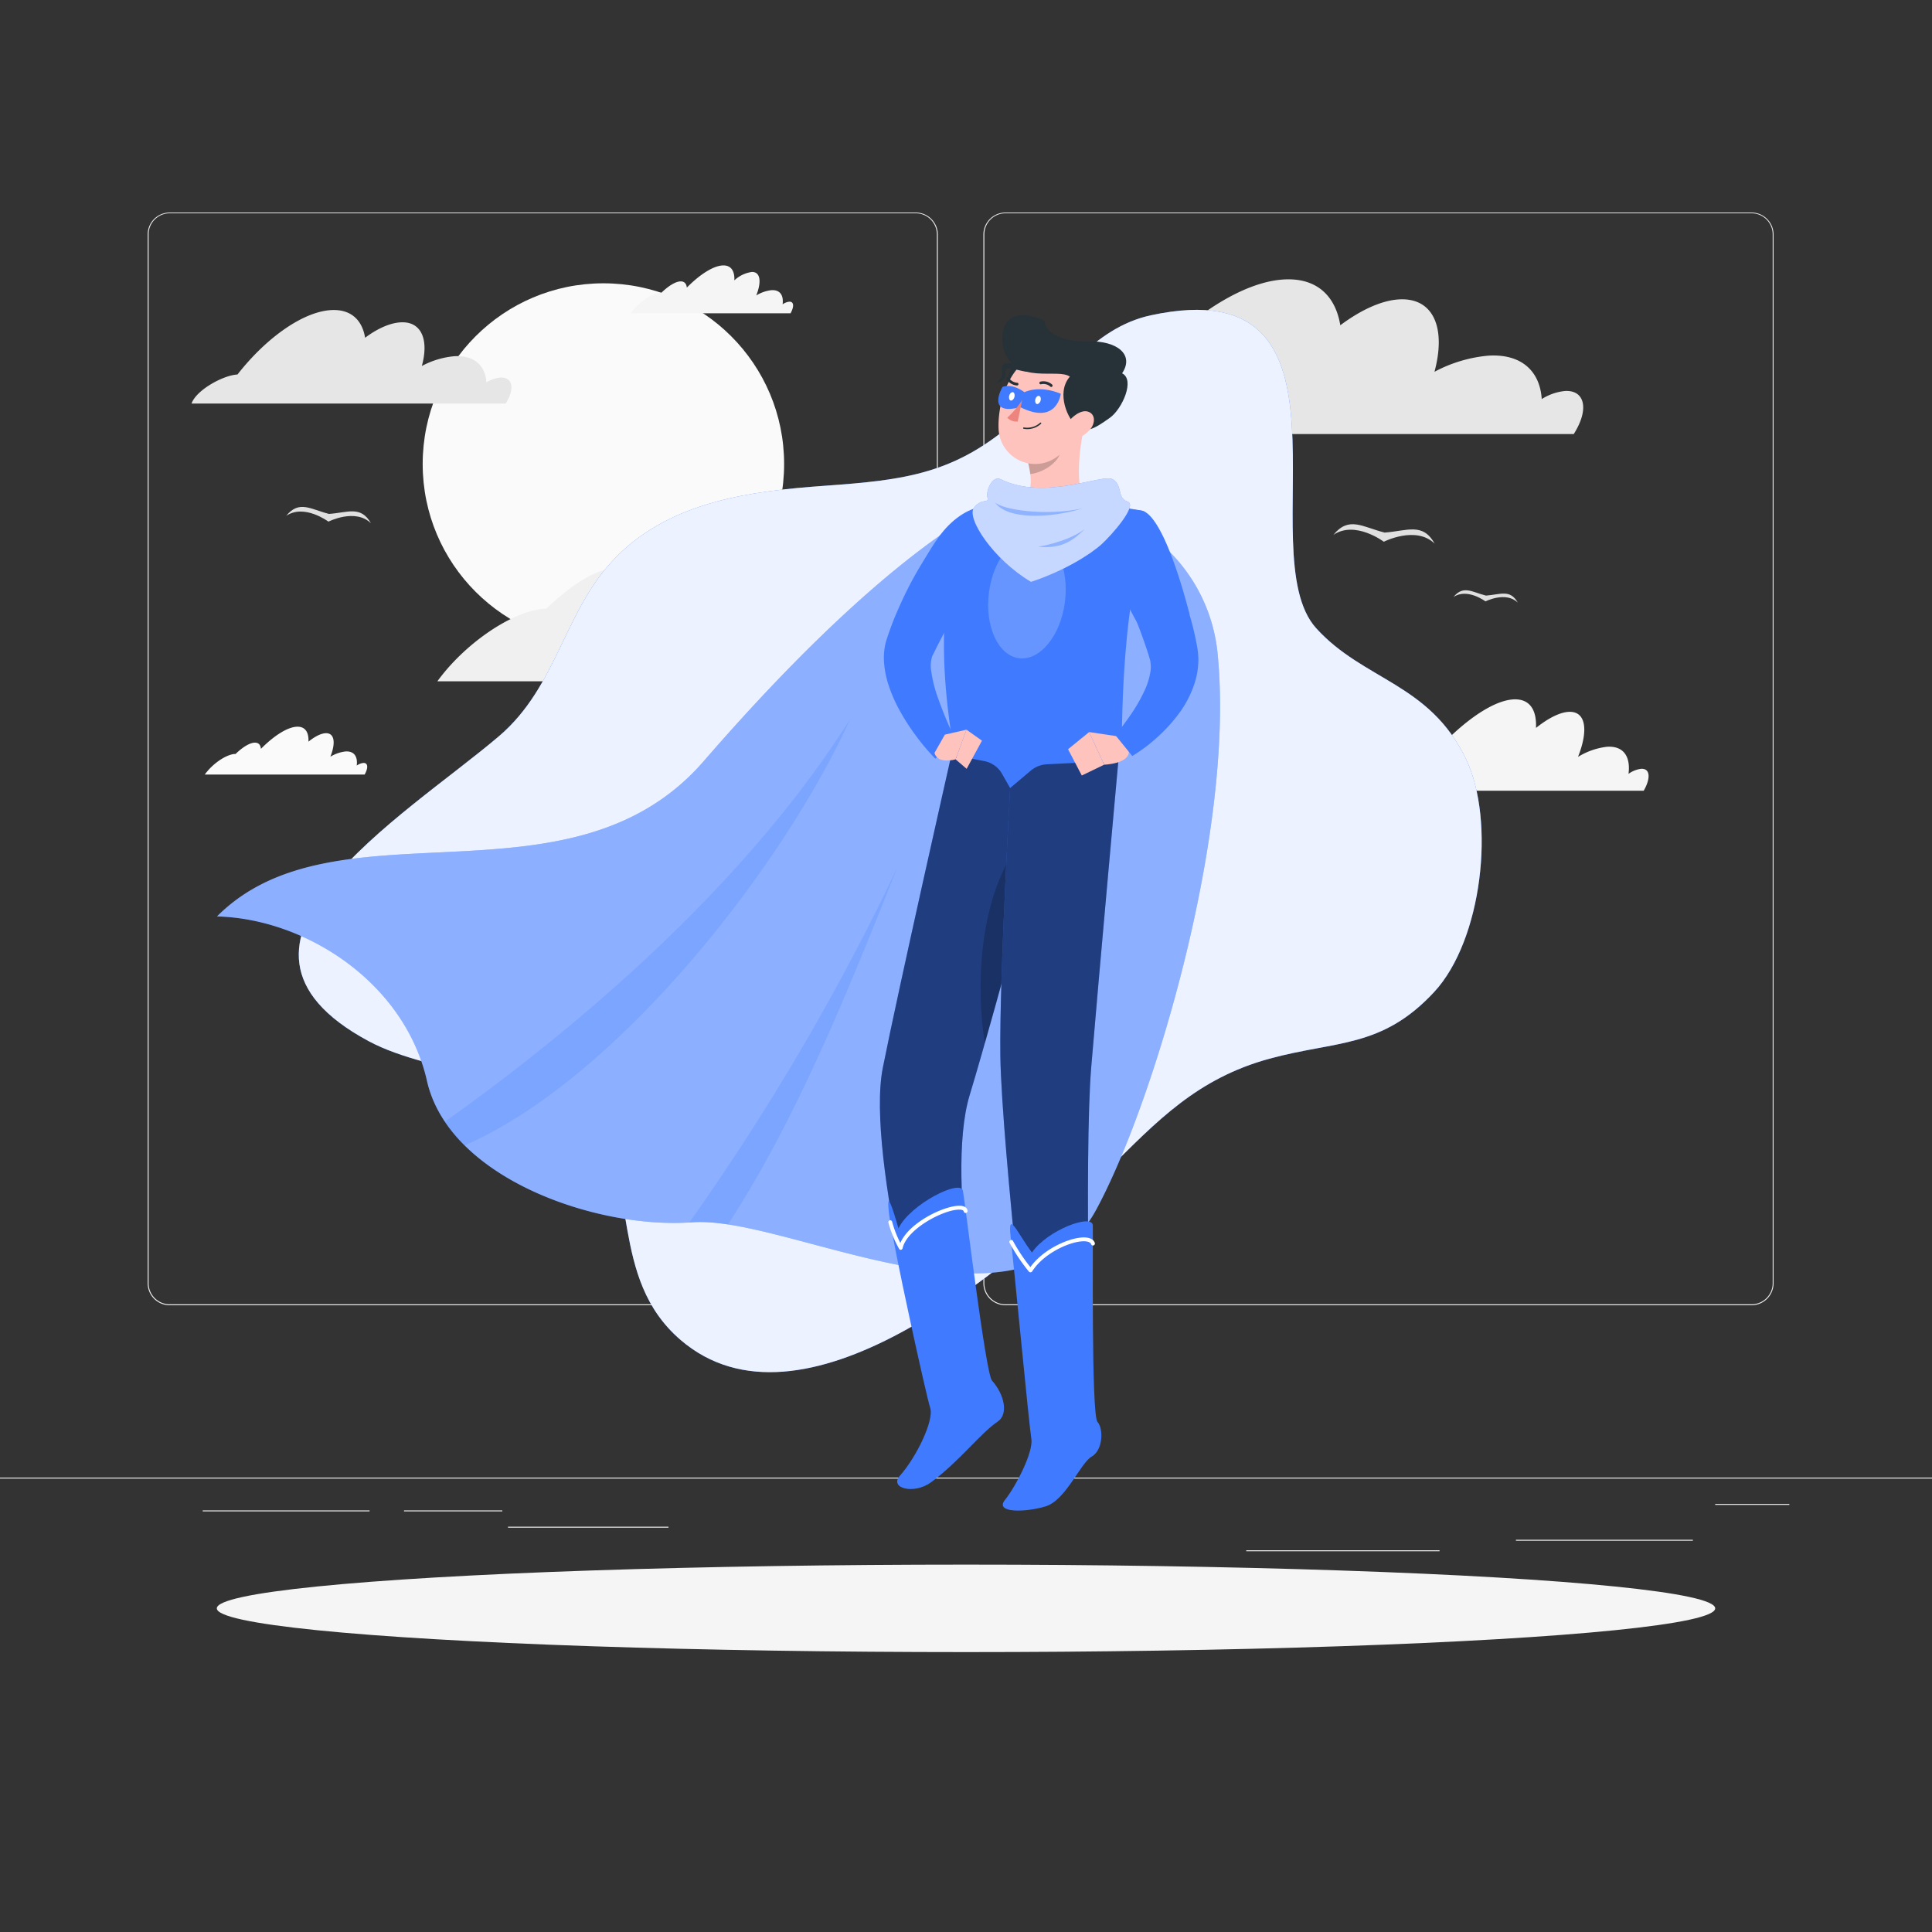 <svg xmlns="http://www.w3.org/2000/svg" viewBox="0 0 500 500"><rect x="0" y="0" width="500" height="500" fill="#333333" stroke="none"/><g id="background-complete"><rect y="382.4" width="500" height="0.25" style="fill:#ebebeb"></rect><rect x="392.32" y="398.49" width="45.79" height="0.25" style="fill:#ebebeb"></rect><rect x="322.53" y="401.21" width="50.03" height="0.25" style="fill:#ebebeb"></rect><rect x="443.89" y="389.21" width="19.19" height="0.25" style="fill:#ebebeb"></rect><rect x="52.46" y="390.89" width="43.19" height="0.25" style="fill:#ebebeb"></rect><rect x="104.56" y="390.89" width="25.44" height="0.25" style="fill:#ebebeb"></rect><rect x="131.47" y="395.11" width="41.53" height="0.25" style="fill:#ebebeb"></rect><path d="M237,337.8H43.91a5.71,5.71,0,0,1-5.7-5.71V60.66A5.71,5.71,0,0,1,43.91,55H237a5.71,5.71,0,0,1,5.71,5.71V332.09A5.71,5.71,0,0,1,237,337.8ZM43.91,55.2a5.46,5.46,0,0,0-5.45,5.46V332.09a5.46,5.46,0,0,0,5.45,5.46H237a5.47,5.47,0,0,0,5.46-5.46V60.66A5.47,5.47,0,0,0,237,55.2Z" style="fill:#ebebeb"></path><path d="M453.31,337.8H260.21a5.72,5.72,0,0,1-5.71-5.71V60.66A5.72,5.72,0,0,1,260.21,55h193.1A5.71,5.71,0,0,1,459,60.66V332.09A5.71,5.71,0,0,1,453.31,337.8ZM260.21,55.2a5.47,5.47,0,0,0-5.46,5.46V332.09a5.47,5.47,0,0,0,5.46,5.46h193.1a5.47,5.47,0,0,0,5.46-5.46V60.66a5.47,5.47,0,0,0-5.46-5.46Z" style="fill:#ebebeb"></path><circle cx="156.16" cy="120.09" r="46.77" style="fill:#fafafa"></circle><path d="M61.46,96.92C69.07,87.17,79,80.23,86.39,80.23c4.62,0,7.37,2.73,8.1,7.18,3.39-2.54,6.83-4,9.68-4,5,0,6.83,4.69,5,11.31a21.91,21.91,0,0,1,8.41-2.53c5.14-.29,8,2.4,8.3,6.79a8.29,8.29,0,0,1,3.61-1.26c3-.17,3.74,2.55,1.76,6.07l-.39.65H49.57C50.77,100.94,57.8,97.09,61.46,96.92Z" style="fill:#e6e6e6"></path><path d="M289.88,251.09c8.42-10.78,19.43-18.45,27.57-18.45,5.11,0,8.15,3,9,7.94,3.75-2.8,7.55-4.48,10.7-4.48,5.56,0,7.56,5.19,5.58,12.51a24.29,24.29,0,0,1,9.31-2.79c5.68-.33,8.87,2.65,9.18,7.5a9.36,9.36,0,0,1,4-1.4c3.27-.19,4.13,2.82,1.94,6.72-.14.25-.28.48-.42.72h-90C278.06,255.54,285.83,251.28,289.88,251.09Z" style="fill:#fafafa"></path><path d="M292.11,99.94c12.62-16.15,29.12-27.65,41.33-27.65,7.66,0,12.22,4.52,13.43,11.89,5.62-4.2,11.31-6.72,16-6.72,8.33,0,11.33,7.78,8.37,18.76a36.4,36.4,0,0,1,14-4.18c8.51-.5,13.29,4,13.76,11.24a13.89,13.89,0,0,1,6-2.09c4.91-.28,6.2,4.23,2.92,10.07-.2.37-.42.72-.63,1.08H272.4C274.38,106.61,286,100.23,292.11,99.94Z" style="fill:#e6e6e6"></path><path d="M140.07,157.62a10.87,10.87,0,0,1,1.34-.1c6.56-6.37,13.21-10.44,17.92-10.44,3.4,0,5.26,2.12,5.59,5.72,12.27-12.37,24.93-20.41,33.76-20.41,7.11,0,10.42,5.23,10,13.76,6.08-4.85,11.87-7.76,16.28-7.76,7.74,0,8.94,9,3.93,21.67h0c5-2.83,9.76-4.58,13.83-4.86,8-.57,11.51,4.59,10.45,13a13.38,13.38,0,0,1,6-2.42c4.37-.31,4.86,4.33,1.32,10.54H113.19C120,166.92,131.72,158.68,140.07,157.62Z" style="fill:#f0f0f0"></path><path d="M360.57,194.59a4.51,4.51,0,0,1,.72-.05c3.53-3.43,7.11-5.62,9.65-5.62,1.83,0,2.83,1.14,3,3.07,6.61-6.66,13.43-11,18.18-11,3.83,0,5.61,2.81,5.39,7.4,3.27-2.61,6.39-4.17,8.76-4.17,4.17,0,4.82,4.83,2.12,11.66h0a18.4,18.4,0,0,1,7.44-2.61c4.3-.31,6.2,2.47,5.63,7a7.17,7.17,0,0,1,3.22-1.3c2.35-.17,2.62,2.33.71,5.67H346.09C349.76,199.6,356.07,195.16,360.57,194.59Z" style="fill:#f5f5f5"></path><path d="M170.81,75.75l.37,0c1.84-1.79,3.71-2.93,5-2.93.95,0,1.47.6,1.57,1.61,3.44-3.48,7-5.74,9.48-5.74,2,0,2.93,1.47,2.82,3.87a8.25,8.25,0,0,1,4.57-2.18c2.17,0,2.51,2.52,1.1,6.08h0a9.69,9.69,0,0,1,3.88-1.36c2.25-.16,3.24,1.29,2.94,3.66a3.69,3.69,0,0,1,1.68-.68c1.23-.09,1.37,1.21.37,3H163.25C165.16,78.36,168.46,76.05,170.81,75.75Z" style="fill:#f5f5f5"></path><path d="M60.59,195.13l.37,0c1.85-1.79,3.71-2.93,5-2.93,1,0,1.47.59,1.57,1.6,3.44-3.47,7-5.73,9.48-5.73,2,0,2.93,1.47,2.82,3.87,1.7-1.37,3.33-2.19,4.57-2.19,2.17,0,2.51,2.53,1.1,6.09h0a9.69,9.69,0,0,1,3.88-1.36c2.25-.16,3.24,1.29,2.94,3.65a3.81,3.81,0,0,1,1.68-.68c1.23-.08,1.37,1.22.37,3H53C54.94,197.74,58.24,195.43,60.59,195.13Z" style="fill:#fafafa"></path><path d="M358.34,137.83c-5.69-1.42-9.24-4.35-13.26.6,5.6-3.83,13.05,1.77,13.05,1.77s8.31-4.24,13.17.5C368.19,135.13,364.19,137.41,358.34,137.83Z" style="fill:#e0e0e0"></path><path d="M384.57,154.14c-3.62-.91-5.87-2.77-8.42.38,3.55-2.44,8.29,1.12,8.29,1.12s5.27-2.69,8.36.32C390.82,152.42,388.28,153.87,384.57,154.14Z" style="fill:#e0e0e0"></path><path d="M85.14,133c-4.75-1.19-7.71-3.64-11.07.5C78.75,130.32,85,135,85,135s6.94-3.54,11,.42C93.37,130.77,90,132.67,85.14,133Z" style="fill:#e0e0e0"></path></g><g id="background-simple"><path d="M176.16,346.8c31.07,26.63,83.49-16.9,110-43.45C299.48,290,309.88,279.11,328.5,274c17.28-4.73,29.08-2.65,42.64-17.25,12.47-13.43,15.95-44.31,8.25-60.33-9.45-19.66-26.45-20.27-38.75-33.82-17.72-19.53,15.13-93.5-42.81-81-15.11,3.27-23.69,17.12-34.41,26.76-16,14.34-29.18,15.87-50,17.36-19,1.35-39.52,4-53.71,18.17-13.79,13.8-15.23,33.57-30.58,46.64-24.48,20.86-80.55,53.76-33.72,78.92,16.62,8.93,46,8.87,57.81,22C165.78,305.33,157.35,330.68,176.16,346.8Z" style="fill:#407BFF"></path><path d="M176.16,346.8c31.07,26.63,83.49-16.9,110-43.45C299.48,290,309.88,279.11,328.5,274c17.28-4.73,29.08-2.65,42.64-17.25,12.47-13.43,15.95-44.31,8.25-60.33-9.45-19.66-26.45-20.27-38.75-33.82-17.72-19.53,15.13-93.5-42.81-81-15.11,3.27-23.69,17.12-34.41,26.76-16,14.34-29.18,15.87-50,17.36-19,1.35-39.52,4-53.71,18.17-13.79,13.8-15.23,33.57-30.58,46.64-24.48,20.86-80.55,53.76-33.72,78.92,16.62,8.93,46,8.87,57.81,22C165.78,305.33,157.35,330.68,176.16,346.8Z" style="fill:#fff;opacity:0.9"></path></g><g id="Shadow"><ellipse id="path" cx="250" cy="416.24" rx="193.89" ry="11.32" style="fill:#f5f5f5"></ellipse></g><g id="Character"><path d="M274.31,130.05a44.4,44.4,0,0,0-29.85,7.69c-16.05,11.12-36.82,29.81-62.3,59.21-34.6,39.93-95.08,9.2-126,40.22,23.24.62,48.63,17.32,54.34,42.56s44,38.46,68.64,36.59,84.94,32.8,104.52-3.19c14.55-26.75,36.07-97.67,31.45-144a43.25,43.25,0,0,0-38.67-38.82Z" style="fill:#407BFF"></path><path d="M274.31,130.05a44.4,44.4,0,0,0-29.85,7.69c-16.05,11.12-36.82,29.81-62.3,59.21-34.6,39.93-95.08,9.2-126,40.22,23.24.62,48.63,17.32,54.34,42.56s44,38.46,68.64,36.59,84.94,32.8,104.52-3.19c14.55-26.75,36.07-97.67,31.45-144a43.25,43.25,0,0,0-38.67-38.82Z" style="fill:#fff;opacity:0.4"></path><path d="M178.41,316.36l.68,0a41.59,41.59,0,0,1,9.29.56c18.38-28.25,31.81-62.33,43.81-92.31A616.63,616.63,0,0,1,178.41,316.36Z" style="fill:#407BFF;opacity:0.2"></path><path d="M115.1,290.31a39.37,39.37,0,0,0,5.11,6.14c40.14-17.55,82.92-73,99.83-110.38C191.12,231.92,144.4,269.53,115.1,290.31Z" style="fill:#407BFF;opacity:0.2"></path><path d="M246.2,195.47s-13.57,59.95-17.73,80.88c-4.56,22.92,13.05,86.44,13.05,86.44l14-4.14s-11.32-53-4.57-75.23c7.32-24.1,23.89-87,23.89-87Z" style="fill:#407BFF"></path><g style="opacity:0.5"><path d="M246.2,195.47s-13.57,59.95-17.73,80.88c-4.56,22.92,13.05,86.44,13.05,86.44l14-4.14s-11.32-53-4.57-75.23c7.32-24.1,23.89-87,23.89-87Z"></path></g><path d="M230.11,314.35c.89,7.3,9.55,46.72,10.62,50s-3.67,12.9-7.8,17.52c-2.93,3.27,3.56,5,8,1.76,7.38-5.44,12.77-12.69,17.29-15.74,2.78-1.88,1.79-6.9-1.5-10.61-1.65-1.86-6.94-46-7.51-49.1s-13.63,3.42-16.69,9.72C231.13,313,229.22,307,230.11,314.35Z" style="fill:#407BFF"></path><path d="M233.13,323.46a.51.51,0,0,1-.44-.26,29.56,29.56,0,0,1-2.78-6.81.5.5,0,0,1,.41-.58.49.49,0,0,1,.57.41,27.9,27.9,0,0,0,2.12,5.46c2.25-5.31,11.35-9.68,15.33-9.63,1.6,0,2,.81,2.06,1.27a.5.5,0,0,1-1,.18c-.07-.38-.72-.45-1.1-.45h-.08c-4,0-13.52,4.95-14.63,10a.48.48,0,0,1-.41.38Z" style="fill:#fff"></path><path d="M265.11,216.66c-12.65,15-12.34,41-10.21,53.36,5-17.52,11.4-41.37,15.6-57.13C269.12,212.88,267.35,214,265.11,216.66Z" style="opacity:0.2"></path><path d="M254.48,147.33,252.7,150c-.6.93-1.23,1.85-1.83,2.8-1.22,1.88-2.39,3.8-3.54,5.73s-2.27,3.87-3.31,5.85l-1.55,3-.74,1.5-.34.69c0,.07-.08.13-.12.21a8.29,8.29,0,0,0-.23,4.13,33.09,33.09,0,0,0,1.42,5.9,109.47,109.47,0,0,0,5.17,12.41l-5.58,4.11a55.75,55.75,0,0,1-4.93-5.81,56.94,56.94,0,0,1-4.19-6.47,38,38,0,0,1-3.23-7.57,24.06,24.06,0,0,1-.87-4.57,16.35,16.35,0,0,1,.35-5.44c.12-.49.28-1,.44-1.48l.34-1,.64-1.8c.45-1.18.9-2.37,1.41-3.52,1-2.33,2.05-4.61,3.2-6.85s2.4-4.42,3.72-6.57c.67-1.07,1.35-2.14,2.07-3.18.37-.53.72-1.05,1.11-1.57l1.23-1.63Z" style="fill:#407BFF"></path><path d="M245.56,135.89c-3.52,3.52-6.11,8.61-8.2,12.42l11.75,10c4.8-5.4,12.64-16,12.61-21C261.66,129.92,253,128.52,245.56,135.89Z" style="fill:#407BFF"></path><path d="M261.89,195.59s-3.32,56.58-3,77.83c.37,23.27,9,98.34,9,98.34l14.51-2.32s-1.88-70.19,0-93.15c2.09-24.93,7.07-79.82,7.07-79.82Z" style="fill:#407BFF"></path><g style="opacity:0.5"><path d="M261.89,195.59s-3.32,56.58-3,77.83c.37,23.27,9,98.34,9,98.34l14.51-2.32s-1.88-70.19,0-93.15c2.09-24.93,7.07-79.82,7.07-79.82Z"></path></g><path d="M261.55,320.08c.83,7.31,4.79,48.87,5.36,52.31s-4.07,12.37-6.83,15.79,5.28,3.26,10.52,1.67,9-11.22,11.92-12.88,3.13-7.17,1.5-9-1.1-47.65-1.2-50.82-11.82,1.21-15.75,7C263.45,319.41,260.73,312.76,261.55,320.08Z" style="fill:#407BFF"></path><path d="M266.66,329.27a.49.49,0,0,1-.38-.18,46.85,46.85,0,0,1-5-7.46.51.51,0,0,1,.22-.68.5.5,0,0,1,.67.22,45.69,45.69,0,0,0,4.49,6.76c3.57-5,11-8.05,14.5-7.65,1.45.17,2,.85,2.17,1.39a.51.51,0,0,1-.31.64.5.5,0,0,1-.63-.31c-.18-.49-.83-.67-1.34-.73-3.31-.38-10.78,2.79-13.93,7.77a.52.52,0,0,1-.39.23Z" style="fill:#fff"></path><path d="M247.1,195.5l7.67,1.48a6.72,6.72,0,0,1,4.54,3.26l2.11,3.7,5.37-4.52a7,7,0,0,1,4.11-1.62l19.12-.94c.46-3.52.1-15.06,1.42-29.7A175.84,175.84,0,0,1,297.17,135v0a2.23,2.23,0,0,0-1.72-2.83c-.8-.16-1.76-.33-2.84-.51-2.57-.44-5.8-.9-9-1.14a173.47,173.47,0,0,0-18.24-.58c-2.81.15-5.57.49-7.77.81-1.79.27-2.55.21-3.34.4a3.81,3.81,0,0,0-1.79,1.17C249.74,135.82,239.38,152.46,247.1,195.5Z" style="fill:#407BFF"></path><ellipse cx="266.52" cy="154.56" rx="15.93" ry="9.92" transform="matrix(0.13, -0.99, 0.99, 0.13, 78.11, 398.33)" style="fill:#fff;opacity:0.2"></ellipse><path d="M244.53,190.12l5.59-1.28-2.81,7.68s-4.6,1.36-5.47-1.65Z" style="fill:#ffc3bd"></path><polygon points="254.13 191.69 250.17 198.97 247.31 196.52 250.12 188.84 254.13 191.69" style="fill:#ffc3bd"></polygon><path d="M295.39,132.12c-7.43-1.32-10.87,3.5-8.24,12.58a80.28,80.28,0,0,0,8.08,18L307.85,159C305.66,150.21,300.37,133,295.39,132.12Z" style="fill:#407BFF"></path><path d="M280.8,109.47l-6.28,4.22L266,119.45a25.74,25.74,0,0,1,.63,3.22c.57,4.31-.55,8.08-7.47,9,0,0-4.68,5.06,5.9,6.85,13.67,2.31,17.81-4.62,17.81-4.62C277.52,128.75,279.2,116.27,280.8,109.47Z" style="fill:#ffc3bd"></path><path d="M258.91,124c-2.05-1-3.84,3-3.35,4.73s-1.41,0-3.49,2.65,5,13.46,14.76,19.22c8.57-2.84,15.37-7.12,18.3-9.79,2.59-2.36,9.44-10.1,6.67-11s-1.2-4.28-3.86-5.79S270.45,129.71,258.91,124Z" style="fill:#407BFF"></path><path d="M258.91,124c-2.05-1-3.84,3-3.35,4.73s-1.41,0-3.49,2.65,5,13.46,14.76,19.22c8.57-2.84,15.37-7.12,18.3-9.79,2.59-2.36,9.44-10.1,6.67-11s-1.2-4.28-3.86-5.79S270.45,129.71,258.91,124Z" style="fill:#fff;opacity:0.7"></path><path d="M257.51,130c1.78,1.87,13.07,3.68,22.72,1.55C271.48,134.3,260.42,134.42,257.51,130Z" style="fill:#407BFF;opacity:0.4"></path><path d="M268.66,141.48s7.12-1,12-4.48C278.2,139.32,275.26,142.21,268.66,141.48Z" style="fill:#407BFF;opacity:0.4"></path><path d="M266,119.45a25.74,25.74,0,0,1,.63,3.22c3.23-.3,7.5-3,7.88-6a12.61,12.61,0,0,0,0-3Z" style="opacity:0.2"></path><path d="M264.64,91.92c-3.73,1.5-6.32,11.7-1.79,14.1S271.73,89.07,264.64,91.92Z" style="fill:#263238"></path><path d="M280.71,103.71c-1.95,7.14-2.73,11.4-7.16,14.51a9.49,9.49,0,0,1-15.13-7.51c-.2-6.73,3-17.27,10.71-19A9.58,9.58,0,0,1,280.71,103.71Z" style="fill:#ffc3bd"></path><path d="M265.13,101.5s-3-2.38-5.68-1.37c0,0-4.48,7.63,4.59,5.24,9.55,4.78,10.49-3.47,10.49-3.47C268.82,99.53,265.13,101.5,265.13,101.5Z" style="fill:#407BFF"></path><path d="M290.4,96.61c3.41,1.7,0,9.25-3.16,11.51-4.29,3.07-6.3,4.08-8.58,2-2.08-1.16-5.53-8.36-1.78-12.65-3.18-2.29-13.93,2.28-17.05-6.79-1.4-4.06-.27-12.5,10.45-7.69.59,4.33,6.76,5.53,11.49,5.37C288.88,88.14,293.7,91.66,290.4,96.61Z" style="fill:#263238"></path><path d="M264.39,93.91c-2.6.73-5.52-1.13-5.08,2a2.67,2.67,0,0,1-2.5,3.29s3.73-.08,3.41-2.52,2.73-.81,5.32-.51S265.85,93.5,264.39,93.91Z" style="fill:#263238"></path><path d="M282,111.29a8.07,8.07,0,0,1-4.72,2.54c-2.29.29-2.69-1.83-1.43-3.82,1.14-1.79,3.7-4.09,5.7-3.48S283.53,109.58,282,111.29Z" style="fill:#ffc3bd"></path><path d="M269.33,103.57c-.12.59-.54,1-.92,1s-.6-.59-.48-1.17.54-1,.92-.95S269.45,103,269.33,103.57Z" style="fill:#fff"></path><path d="M262.56,102.67c-.13.58-.54,1-.92,1s-.6-.59-.48-1.18.53-1,.92-1S262.68,102.08,262.56,102.67Z" style="fill:#fff"></path><path d="M264.54,103.53a22.85,22.85,0,0,1-3.87,4.57,3.38,3.38,0,0,0,2.71,1Z" style="fill:#ed847e"></path><path d="M265.62,111.05a5.22,5.22,0,0,0,3.81-1.39.18.18,0,0,0,0-.25.18.18,0,0,0-.25,0,5,5,0,0,1-4.19,1.21.17.17,0,0,0-.2.15.17.17,0,0,0,.14.2A5.76,5.76,0,0,0,265.62,111.05Z" style="fill:#263238"></path><path d="M272.16,100.14a.4.4,0,0,0,.15-.1.36.36,0,0,0,0-.5,3.38,3.38,0,0,0-3.07-.77.35.35,0,0,0-.23.44.33.33,0,0,0,.43.23,2.67,2.67,0,0,1,2.4.63A.35.35,0,0,0,272.16,100.14Z" style="fill:#263238"></path><path d="M263.54,99.24a.33.33,0,0,0-.27-.18,2.91,2.91,0,0,1-2.22-1.32.34.34,0,0,0-.47-.14.35.35,0,0,0-.15.47h0a3.55,3.55,0,0,0,2.75,1.69.35.35,0,0,0,.39-.32A.34.34,0,0,0,263.54,99.24Z" style="fill:#263238"></path><path d="M289.27,190.56l-7.4-1.1,3.89,8.44s6.74-.21,6.39-3.67Z" style="fill:#ffc3bd"></path><path d="M298.82,137c1.31,2.39,2.37,4.63,3.44,7s2,4.71,2.93,7.13,1.76,4.87,2.49,7.39a76.11,76.11,0,0,1,1.93,7.74l.19,1c.07.38.15.91.21,1.35s.08.93.11,1.39a10.46,10.46,0,0,1,0,1.37,19.45,19.45,0,0,1-.86,5.12,27.05,27.05,0,0,1-4.14,8.15,41.39,41.39,0,0,1-5.6,6.15c-1,.91-2,1.75-3.1,2.57s-2.13,1.53-3.39,2.3l-4.36-5.39c.64-.81,1.41-1.77,2.08-2.68s1.36-1.87,2-2.8a42,42,0,0,0,3.28-5.69,18.61,18.61,0,0,0,1.72-5.39,7.47,7.47,0,0,0,0-2.21,2.41,2.41,0,0,0-.07-.48,3.28,3.28,0,0,0-.11-.45l-.38-1.27a133.43,133.43,0,0,0-4.93-13c-.94-2.16-1.91-4.33-2.9-6.48l-3-6.36Z" style="fill:#407BFF"></path><polygon points="276.41 193.9 279.97 200.7 285.76 197.9 281.87 189.46 276.41 193.9" style="fill:#ffc3bd"></polygon></g></svg>